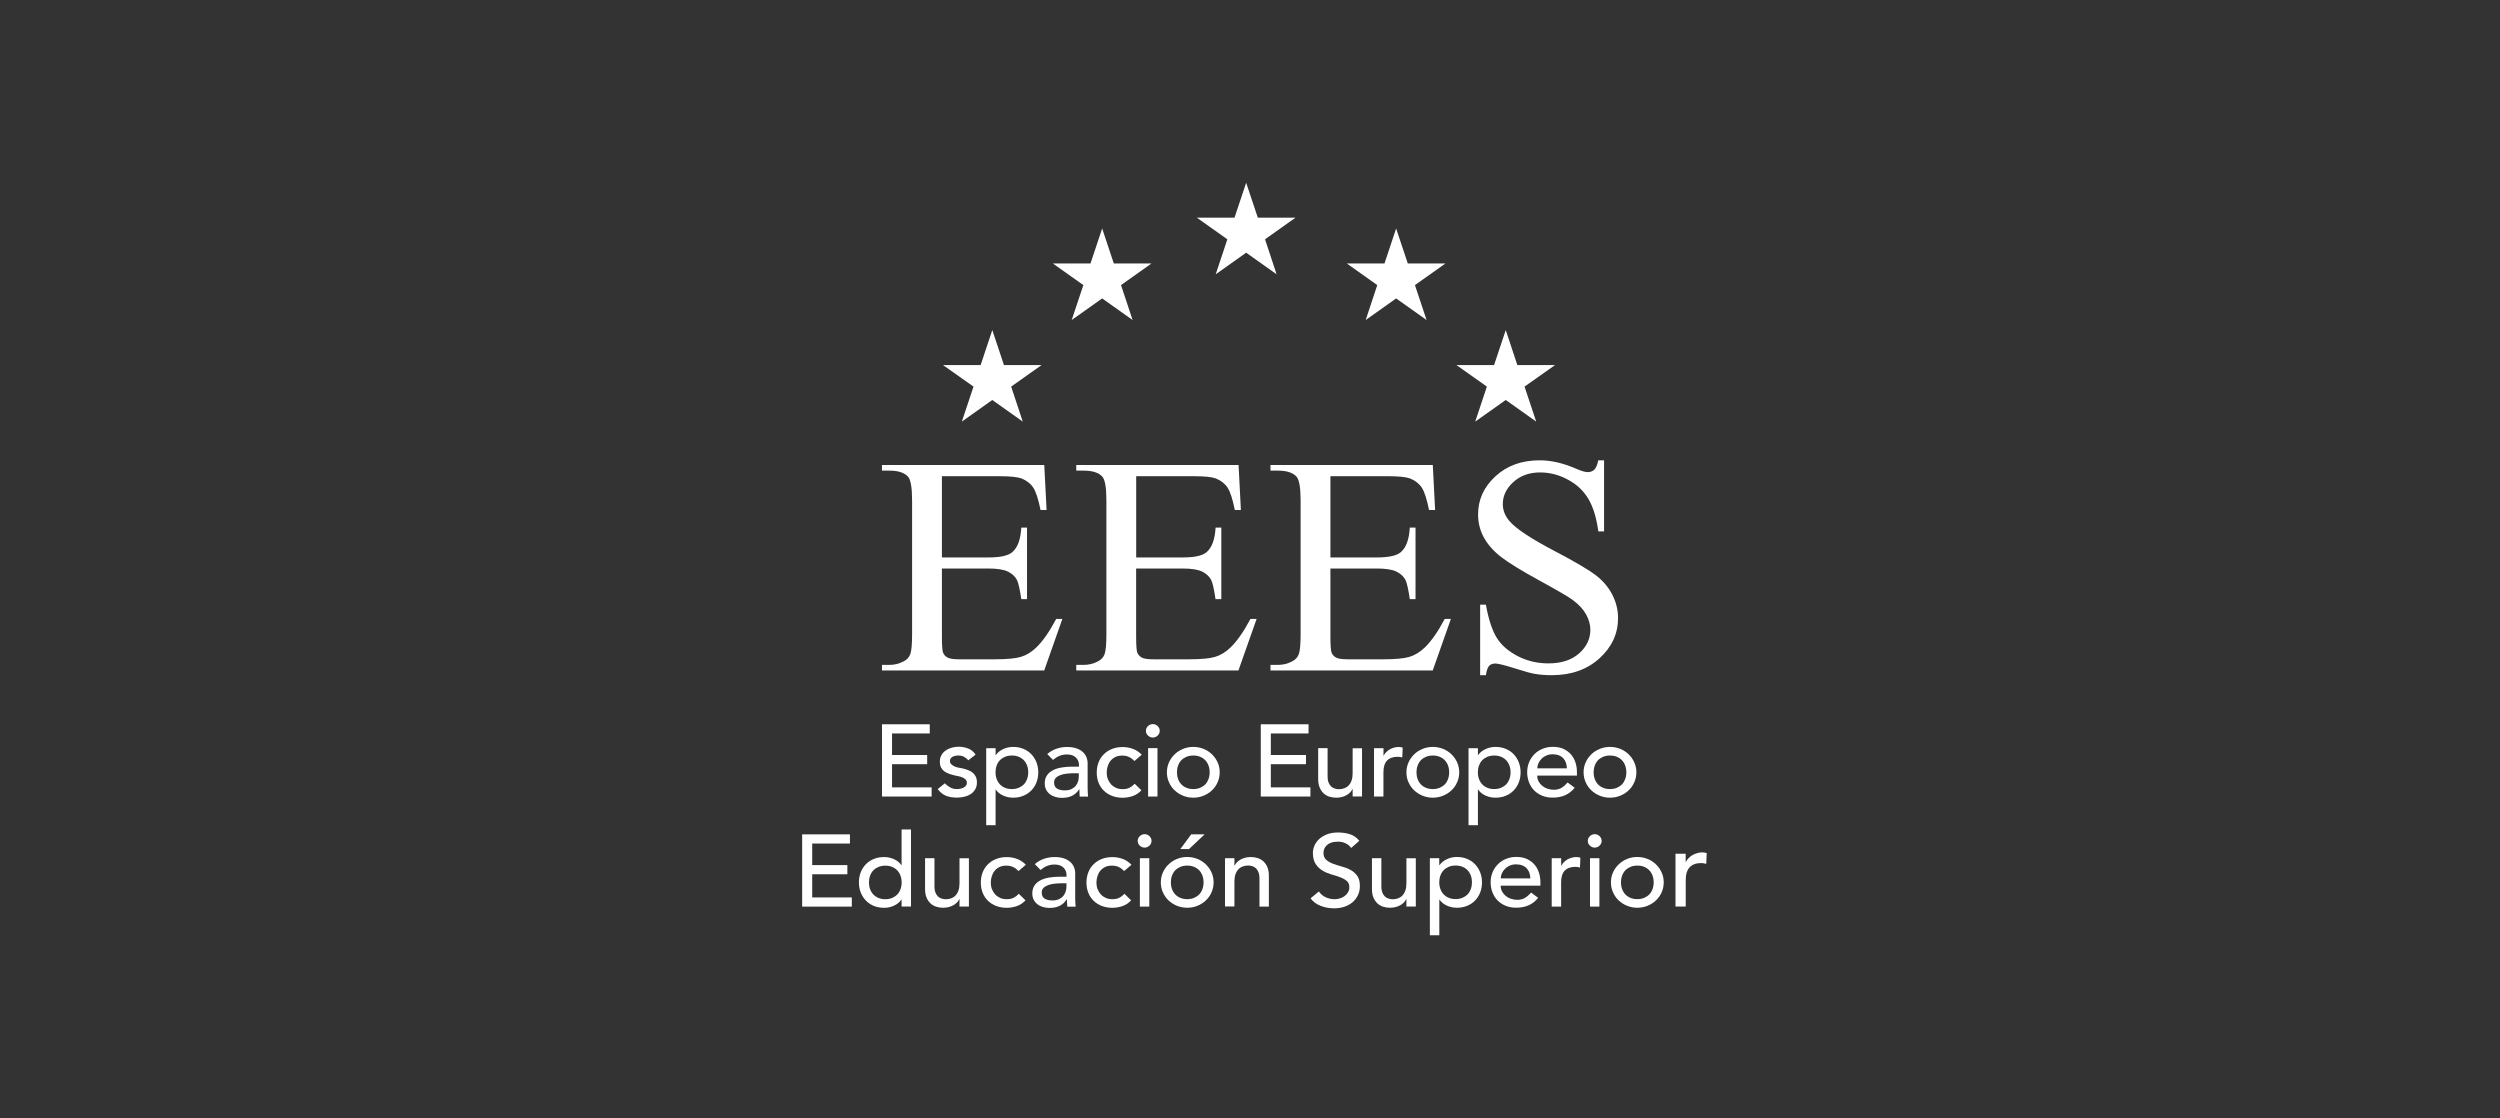 <svg width="161" height="72" viewBox="0 0 161 72" fill="none" xmlns="http://www.w3.org/2000/svg">
<rect x="0" y="0" width="161" height="72" fill="#333333" stroke="none"/>
<path d="M56.8 46.644H59.876V47.235H57.447V48.623H59.71V49.214H57.447V50.707H59.996V51.297H56.8V46.644Z" fill="white"/>
<path d="M62.359 48.963C62.288 48.873 62.197 48.801 62.094 48.744C61.99 48.683 61.857 48.655 61.708 48.655C61.563 48.655 61.438 48.683 61.335 48.744C61.231 48.805 61.177 48.89 61.177 49.003C61.177 49.096 61.206 49.169 61.269 49.225C61.331 49.282 61.401 49.327 61.484 49.363C61.567 49.4 61.654 49.424 61.749 49.44C61.845 49.456 61.924 49.472 61.99 49.485C62.118 49.517 62.243 49.553 62.355 49.598C62.471 49.642 62.566 49.699 62.649 49.768C62.732 49.837 62.798 49.922 62.844 50.023C62.89 50.124 62.914 50.245 62.914 50.391C62.914 50.565 62.877 50.715 62.798 50.84C62.724 50.965 62.624 51.067 62.504 51.144C62.384 51.22 62.243 51.281 62.089 51.313C61.936 51.35 61.779 51.366 61.621 51.366C61.355 51.366 61.123 51.326 60.924 51.249C60.725 51.172 60.547 51.026 60.389 50.816L60.846 50.447C60.945 50.545 61.053 50.63 61.177 50.702C61.298 50.775 61.447 50.816 61.621 50.816C61.696 50.816 61.774 50.808 61.853 50.791C61.932 50.775 62.002 50.751 62.06 50.719C62.123 50.686 62.172 50.646 62.21 50.593C62.247 50.545 62.268 50.484 62.268 50.419C62.268 50.33 62.239 50.261 62.185 50.201C62.127 50.144 62.06 50.099 61.982 50.067C61.903 50.035 61.82 50.007 61.733 49.99C61.646 49.97 61.567 49.954 61.501 49.942C61.372 49.909 61.248 49.877 61.132 49.837C61.016 49.796 60.912 49.743 60.821 49.679C60.73 49.614 60.659 49.529 60.605 49.428C60.551 49.327 60.526 49.201 60.526 49.052C60.526 48.89 60.559 48.748 60.63 48.627C60.7 48.505 60.792 48.408 60.908 48.327C61.024 48.246 61.152 48.19 61.297 48.149C61.443 48.109 61.592 48.089 61.737 48.089C61.953 48.089 62.16 48.129 62.355 48.206C62.554 48.283 62.707 48.416 62.828 48.598L62.359 48.963Z" fill="white"/>
<path d="M63.511 48.182H64.116V48.627H64.128C64.245 48.462 64.406 48.332 64.609 48.239C64.813 48.146 65.024 48.101 65.24 48.101C65.488 48.101 65.708 48.142 65.911 48.227C66.11 48.312 66.28 48.425 66.421 48.575C66.562 48.724 66.67 48.898 66.749 49.097C66.823 49.295 66.865 49.509 66.865 49.736C66.865 49.967 66.828 50.185 66.749 50.383C66.674 50.582 66.562 50.756 66.421 50.901C66.28 51.047 66.11 51.164 65.911 51.245C65.712 51.33 65.488 51.371 65.24 51.371C65.011 51.371 64.796 51.322 64.593 51.229C64.39 51.136 64.236 51.007 64.128 50.845H64.116V53.143H63.511V48.182ZM65.165 48.656C65.003 48.656 64.858 48.684 64.725 48.737C64.597 48.793 64.485 48.866 64.394 48.959C64.302 49.052 64.236 49.166 64.186 49.299C64.137 49.432 64.112 49.578 64.112 49.736C64.112 49.894 64.137 50.039 64.186 50.173C64.236 50.306 64.307 50.42 64.394 50.513C64.485 50.606 64.593 50.683 64.725 50.735C64.854 50.792 65.003 50.816 65.165 50.816C65.327 50.816 65.472 50.788 65.604 50.735C65.733 50.679 65.845 50.606 65.936 50.513C66.027 50.42 66.094 50.306 66.143 50.173C66.193 50.039 66.218 49.894 66.218 49.736C66.218 49.578 66.193 49.432 66.143 49.299C66.094 49.166 66.023 49.052 65.936 48.959C65.845 48.866 65.737 48.789 65.604 48.737C65.472 48.68 65.327 48.656 65.165 48.656Z" fill="white"/>
<path d="M67.444 48.562C67.614 48.409 67.813 48.295 68.037 48.218C68.261 48.142 68.484 48.105 68.708 48.105C68.941 48.105 69.144 48.134 69.31 48.19C69.48 48.247 69.616 48.324 69.724 48.421C69.832 48.518 69.911 48.627 69.965 48.753C70.014 48.878 70.043 49.008 70.043 49.145V50.735C70.043 50.844 70.048 50.946 70.052 51.039C70.056 51.132 70.064 51.217 70.072 51.302H69.533C69.521 51.144 69.513 50.986 69.513 50.828H69.5C69.368 51.031 69.206 51.172 69.023 51.257C68.841 51.342 68.626 51.383 68.385 51.383C68.236 51.383 68.095 51.362 67.962 51.322C67.829 51.282 67.709 51.225 67.61 51.144C67.51 51.067 67.427 50.966 67.369 50.853C67.311 50.735 67.282 50.602 67.282 50.448C67.282 50.246 67.328 50.08 67.419 49.942C67.51 49.805 67.635 49.695 67.796 49.61C67.954 49.525 68.14 49.465 68.356 49.428C68.567 49.392 68.796 49.372 69.04 49.372H69.484V49.242C69.484 49.165 69.467 49.084 69.438 49.008C69.405 48.931 69.359 48.858 69.297 48.793C69.235 48.728 69.156 48.68 69.061 48.643C68.965 48.607 68.853 48.587 68.725 48.587C68.609 48.587 68.505 48.599 68.418 48.619C68.331 48.639 68.252 48.668 68.178 48.7C68.107 48.732 68.041 48.773 67.983 48.813C67.925 48.858 67.867 48.898 67.813 48.939L67.444 48.562ZM69.152 49.797C69.007 49.797 68.862 49.805 68.713 49.821C68.563 49.837 68.426 49.865 68.302 49.91C68.178 49.954 68.078 50.015 67.999 50.092C67.921 50.169 67.883 50.27 67.883 50.395C67.883 50.573 67.945 50.703 68.07 50.784C68.194 50.861 68.36 50.901 68.572 50.901C68.737 50.901 68.878 50.873 68.994 50.82C69.111 50.764 69.206 50.695 69.276 50.606C69.347 50.517 69.401 50.42 69.43 50.315C69.463 50.205 69.475 50.1 69.475 49.995V49.797H69.152Z" fill="white"/>
<path d="M73.059 49.008C72.947 48.895 72.831 48.806 72.707 48.749C72.583 48.689 72.438 48.66 72.267 48.66C72.102 48.66 71.957 48.689 71.832 48.749C71.708 48.81 71.604 48.891 71.521 48.992C71.438 49.093 71.376 49.215 71.335 49.348C71.293 49.482 71.272 49.619 71.272 49.765C71.272 49.911 71.297 50.048 71.347 50.174C71.397 50.303 71.467 50.416 71.554 50.514C71.645 50.611 71.753 50.684 71.878 50.74C72.002 50.797 72.143 50.821 72.301 50.821C72.471 50.821 72.616 50.793 72.74 50.732C72.86 50.671 72.972 50.586 73.076 50.473L73.507 50.894C73.35 51.064 73.167 51.189 72.96 51.262C72.753 51.335 72.529 51.375 72.296 51.375C72.048 51.375 71.824 51.335 71.621 51.258C71.418 51.181 71.239 51.068 71.094 50.926C70.945 50.785 70.833 50.615 70.75 50.412C70.671 50.214 70.63 49.992 70.63 49.753C70.63 49.51 70.671 49.292 70.75 49.089C70.829 48.887 70.945 48.713 71.09 48.571C71.235 48.426 71.409 48.312 71.617 48.231C71.82 48.151 72.048 48.11 72.301 48.11C72.533 48.11 72.757 48.151 72.972 48.231C73.184 48.312 73.37 48.438 73.528 48.604L73.059 49.008Z" fill="white"/>
<path d="M73.796 47.065C73.796 46.947 73.841 46.846 73.928 46.761C74.016 46.676 74.119 46.632 74.244 46.632C74.364 46.632 74.468 46.676 74.555 46.761C74.642 46.846 74.687 46.947 74.687 47.065C74.687 47.182 74.642 47.283 74.555 47.368C74.468 47.453 74.364 47.498 74.244 47.498C74.123 47.498 74.02 47.453 73.928 47.368C73.837 47.283 73.796 47.182 73.796 47.065ZM73.937 48.181H74.542V51.297H73.937V48.181Z" fill="white"/>
<path d="M75.149 49.736C75.149 49.509 75.195 49.295 75.282 49.101C75.369 48.903 75.489 48.733 75.643 48.583C75.796 48.433 75.974 48.316 76.182 48.231C76.389 48.146 76.609 48.101 76.849 48.101C77.086 48.101 77.309 48.146 77.517 48.231C77.724 48.316 77.902 48.433 78.056 48.583C78.209 48.733 78.329 48.907 78.416 49.101C78.504 49.295 78.549 49.509 78.549 49.736C78.549 49.963 78.504 50.177 78.416 50.375C78.329 50.574 78.209 50.748 78.056 50.893C77.902 51.039 77.724 51.156 77.517 51.241C77.309 51.326 77.09 51.371 76.849 51.371C76.613 51.371 76.389 51.326 76.182 51.241C75.974 51.156 75.796 51.039 75.643 50.893C75.489 50.748 75.369 50.574 75.282 50.375C75.191 50.181 75.149 49.967 75.149 49.736ZM75.796 49.736C75.796 49.894 75.821 50.039 75.871 50.173C75.92 50.306 75.991 50.42 76.078 50.513C76.169 50.606 76.277 50.683 76.41 50.735C76.538 50.792 76.688 50.816 76.849 50.816C77.011 50.816 77.156 50.788 77.289 50.735C77.417 50.679 77.529 50.606 77.62 50.513C77.712 50.42 77.778 50.306 77.828 50.173C77.877 50.039 77.902 49.894 77.902 49.736C77.902 49.578 77.877 49.432 77.828 49.299C77.778 49.166 77.707 49.052 77.62 48.959C77.529 48.866 77.421 48.789 77.289 48.737C77.16 48.68 77.011 48.656 76.849 48.656C76.688 48.656 76.542 48.684 76.41 48.737C76.281 48.793 76.169 48.866 76.078 48.959C75.987 49.052 75.92 49.166 75.871 49.299C75.821 49.437 75.796 49.582 75.796 49.736Z" fill="white"/>
<path d="M81.194 46.644H84.271V47.235H81.841V48.623H84.105V49.214H81.841V50.707H84.391V51.297H81.194V46.644Z" fill="white"/>
<path d="M87.715 51.291H87.11V50.813H87.097C87.023 50.979 86.89 51.113 86.699 51.218C86.513 51.319 86.293 51.372 86.048 51.372C85.891 51.372 85.742 51.348 85.605 51.303C85.464 51.259 85.343 51.186 85.24 51.089C85.136 50.992 85.049 50.87 84.987 50.716C84.925 50.567 84.891 50.389 84.891 50.182V48.179H85.497V50.02C85.497 50.166 85.517 50.288 85.559 50.393C85.6 50.494 85.654 50.579 85.721 50.644C85.787 50.708 85.866 50.753 85.953 50.781C86.04 50.809 86.131 50.826 86.227 50.826C86.351 50.826 86.467 50.805 86.575 50.765C86.683 50.724 86.778 50.664 86.857 50.579C86.936 50.494 87.002 50.385 87.043 50.255C87.089 50.126 87.11 49.968 87.11 49.79V48.188H87.715V51.291Z" fill="white"/>
<path d="M88.491 48.182H89.097V48.664H89.109C89.151 48.579 89.204 48.506 89.271 48.437C89.337 48.368 89.412 48.312 89.495 48.263C89.578 48.214 89.669 48.178 89.768 48.15C89.868 48.121 89.967 48.105 90.063 48.105C90.162 48.105 90.249 48.117 90.332 48.146L90.307 48.781C90.258 48.769 90.208 48.757 90.158 48.748C90.108 48.74 90.059 48.736 90.009 48.736C89.715 48.736 89.486 48.817 89.329 48.979C89.171 49.141 89.093 49.392 89.093 49.736V51.298H88.487V48.182H88.491Z" fill="white"/>
<path d="M90.574 49.736C90.574 49.509 90.62 49.295 90.707 49.101C90.794 48.907 90.914 48.733 91.067 48.583C91.221 48.433 91.399 48.316 91.606 48.231C91.814 48.146 92.034 48.101 92.274 48.101C92.51 48.101 92.734 48.146 92.942 48.231C93.149 48.316 93.327 48.433 93.481 48.583C93.634 48.733 93.754 48.907 93.841 49.101C93.928 49.299 93.974 49.509 93.974 49.736C93.974 49.963 93.928 50.177 93.841 50.375C93.754 50.574 93.634 50.748 93.481 50.893C93.327 51.039 93.149 51.156 92.942 51.241C92.734 51.326 92.514 51.371 92.274 51.371C92.038 51.371 91.814 51.326 91.606 51.241C91.399 51.156 91.221 51.039 91.067 50.893C90.914 50.748 90.794 50.574 90.707 50.375C90.616 50.181 90.574 49.967 90.574 49.736ZM91.221 49.736C91.221 49.894 91.246 50.039 91.296 50.173C91.345 50.306 91.416 50.42 91.503 50.513C91.594 50.606 91.702 50.683 91.835 50.735C91.963 50.792 92.112 50.816 92.274 50.816C92.436 50.816 92.581 50.788 92.714 50.735C92.842 50.679 92.954 50.606 93.045 50.513C93.136 50.42 93.203 50.306 93.253 50.173C93.302 50.039 93.327 49.894 93.327 49.736C93.327 49.578 93.302 49.432 93.253 49.299C93.203 49.166 93.132 49.052 93.045 48.959C92.954 48.866 92.846 48.789 92.714 48.737C92.585 48.68 92.436 48.656 92.274 48.656C92.112 48.656 91.967 48.684 91.835 48.737C91.706 48.793 91.594 48.866 91.503 48.959C91.412 49.052 91.345 49.166 91.296 49.299C91.246 49.437 91.221 49.582 91.221 49.736Z" fill="white"/>
<path d="M94.573 48.182H95.178V48.627H95.191C95.307 48.462 95.469 48.332 95.672 48.239C95.875 48.146 96.087 48.101 96.302 48.101C96.551 48.101 96.771 48.142 96.974 48.227C97.173 48.312 97.343 48.425 97.484 48.575C97.625 48.724 97.733 48.898 97.811 49.097C97.886 49.295 97.927 49.509 97.927 49.736C97.927 49.967 97.89 50.185 97.811 50.383C97.737 50.582 97.625 50.756 97.484 50.901C97.343 51.047 97.173 51.164 96.974 51.245C96.775 51.33 96.551 51.371 96.302 51.371C96.074 51.371 95.858 51.322 95.655 51.229C95.452 51.136 95.299 51.007 95.191 50.845H95.178V53.143H94.573V48.182ZM96.228 48.656C96.066 48.656 95.921 48.684 95.788 48.737C95.659 48.793 95.547 48.866 95.456 48.959C95.365 49.052 95.299 49.166 95.249 49.299C95.199 49.432 95.174 49.578 95.174 49.736C95.174 49.894 95.199 50.039 95.249 50.173C95.299 50.306 95.369 50.42 95.456 50.513C95.547 50.606 95.655 50.683 95.788 50.735C95.916 50.792 96.066 50.816 96.228 50.816C96.389 50.816 96.534 50.788 96.667 50.735C96.796 50.679 96.907 50.606 96.999 50.513C97.09 50.42 97.156 50.306 97.206 50.173C97.256 50.039 97.281 49.894 97.281 49.736C97.281 49.578 97.256 49.432 97.206 49.299C97.156 49.166 97.086 49.052 96.999 48.959C96.907 48.866 96.8 48.789 96.667 48.737C96.538 48.68 96.389 48.656 96.228 48.656Z" fill="white"/>
<path d="M98.997 49.955C98.997 50.092 99.026 50.214 99.088 50.327C99.151 50.44 99.229 50.533 99.329 50.614C99.428 50.691 99.54 50.756 99.673 50.796C99.802 50.841 99.938 50.861 100.075 50.861C100.262 50.861 100.428 50.816 100.569 50.731C100.71 50.647 100.834 50.533 100.954 50.392L101.41 50.731C101.074 51.156 100.602 51.367 99.996 51.367C99.744 51.367 99.516 51.326 99.312 51.241C99.109 51.156 98.935 51.043 98.794 50.897C98.653 50.752 98.545 50.578 98.467 50.38C98.392 50.181 98.35 49.963 98.35 49.732C98.35 49.501 98.392 49.283 98.475 49.085C98.558 48.886 98.674 48.712 98.819 48.567C98.964 48.421 99.138 48.304 99.341 48.223C99.545 48.138 99.764 48.097 100.001 48.097C100.283 48.097 100.523 48.146 100.718 48.243C100.913 48.34 101.074 48.466 101.199 48.619C101.323 48.773 101.414 48.951 101.472 49.145C101.531 49.34 101.555 49.538 101.555 49.74V49.95H98.997V49.955ZM100.909 49.481C100.904 49.352 100.884 49.23 100.846 49.121C100.809 49.012 100.751 48.915 100.676 48.834C100.602 48.753 100.506 48.688 100.39 48.644C100.274 48.599 100.142 48.575 99.988 48.575C99.839 48.575 99.706 48.603 99.582 48.656C99.457 48.712 99.354 48.781 99.271 48.87C99.184 48.959 99.118 49.056 99.072 49.161C99.026 49.271 99.001 49.376 99.001 49.481H100.909Z" fill="white"/>
<path d="M101.983 49.736C101.983 49.509 102.029 49.295 102.116 49.101C102.203 48.903 102.323 48.733 102.477 48.583C102.63 48.433 102.808 48.316 103.016 48.231C103.223 48.146 103.443 48.101 103.683 48.101C103.919 48.101 104.143 48.146 104.351 48.231C104.558 48.316 104.736 48.433 104.89 48.583C105.043 48.733 105.163 48.907 105.25 49.101C105.337 49.299 105.383 49.509 105.383 49.736C105.383 49.963 105.337 50.177 105.25 50.375C105.163 50.574 105.043 50.748 104.89 50.893C104.736 51.039 104.558 51.156 104.351 51.241C104.143 51.326 103.924 51.371 103.683 51.371C103.447 51.371 103.223 51.326 103.016 51.241C102.808 51.156 102.63 51.039 102.477 50.893C102.323 50.748 102.203 50.574 102.116 50.375C102.029 50.181 101.983 49.967 101.983 49.736ZM102.63 49.736C102.63 49.894 102.655 50.039 102.705 50.173C102.754 50.306 102.825 50.42 102.912 50.513C103.003 50.606 103.111 50.683 103.244 50.735C103.372 50.792 103.521 50.816 103.683 50.816C103.845 50.816 103.99 50.788 104.123 50.735C104.251 50.679 104.363 50.606 104.454 50.513C104.546 50.42 104.612 50.306 104.662 50.173C104.711 50.039 104.736 49.894 104.736 49.736C104.736 49.578 104.711 49.432 104.662 49.299C104.612 49.166 104.541 49.052 104.454 48.959C104.363 48.866 104.255 48.789 104.123 48.737C103.994 48.68 103.845 48.656 103.683 48.656C103.521 48.656 103.376 48.684 103.244 48.737C103.115 48.793 103.003 48.866 102.912 48.959C102.821 49.052 102.754 49.166 102.705 49.299C102.655 49.437 102.63 49.582 102.63 49.736Z" fill="white"/>
<path d="M51.659 53.733H54.736V54.324H52.306V55.712H54.57V56.303H52.306V57.795H54.856V58.386H51.659V53.733Z" fill="white"/>
<path d="M58.668 58.382H58.062V57.937H58.05C57.934 58.103 57.772 58.233 57.569 58.326C57.366 58.419 57.154 58.463 56.939 58.463C56.69 58.463 56.47 58.423 56.267 58.338C56.068 58.253 55.898 58.14 55.757 57.99C55.616 57.84 55.508 57.666 55.429 57.472C55.355 57.274 55.313 57.059 55.313 56.829C55.313 56.598 55.351 56.38 55.429 56.181C55.504 55.983 55.616 55.809 55.757 55.663C55.898 55.518 56.068 55.4 56.267 55.319C56.466 55.234 56.69 55.194 56.939 55.194C57.167 55.194 57.382 55.242 57.585 55.336C57.789 55.429 57.942 55.558 58.05 55.72H58.062V53.418H58.668V58.382ZM57.013 57.909C57.175 57.909 57.32 57.881 57.453 57.828C57.581 57.771 57.693 57.699 57.785 57.605C57.876 57.513 57.942 57.399 57.992 57.266C58.041 57.132 58.066 56.986 58.066 56.829C58.066 56.671 58.041 56.525 57.992 56.392C57.942 56.258 57.871 56.145 57.785 56.052C57.693 55.959 57.585 55.882 57.453 55.829C57.324 55.773 57.175 55.748 57.013 55.748C56.852 55.748 56.706 55.777 56.574 55.829C56.445 55.886 56.333 55.959 56.242 56.052C56.151 56.145 56.084 56.258 56.035 56.392C55.985 56.525 55.96 56.671 55.96 56.829C55.96 56.986 55.985 57.132 56.035 57.266C56.084 57.399 56.155 57.513 56.242 57.605C56.333 57.699 56.441 57.775 56.574 57.828C56.702 57.881 56.852 57.909 57.013 57.909Z" fill="white"/>
<path d="M62.398 58.382H61.792V57.9H61.78C61.705 58.066 61.573 58.2 61.382 58.305C61.195 58.406 60.975 58.459 60.731 58.459C60.573 58.459 60.424 58.434 60.287 58.39C60.146 58.346 60.026 58.273 59.922 58.176C59.819 58.078 59.732 57.957 59.669 57.803C59.607 57.654 59.574 57.476 59.574 57.269V55.266H60.179V57.107C60.179 57.253 60.2 57.374 60.242 57.48C60.283 57.581 60.337 57.666 60.403 57.73C60.47 57.795 60.548 57.84 60.636 57.868C60.723 57.896 60.814 57.913 60.909 57.913C61.034 57.913 61.15 57.892 61.257 57.852C61.365 57.811 61.461 57.751 61.539 57.666C61.618 57.581 61.684 57.472 61.726 57.342C61.772 57.213 61.792 57.055 61.792 56.877V55.274H62.398V58.382Z" fill="white"/>
<path d="M65.594 56.095C65.483 55.982 65.367 55.893 65.242 55.836C65.118 55.776 64.973 55.747 64.803 55.747C64.637 55.747 64.492 55.776 64.367 55.836C64.243 55.897 64.139 55.978 64.056 56.079C63.973 56.18 63.911 56.302 63.87 56.435C63.828 56.569 63.807 56.706 63.807 56.852C63.807 56.998 63.832 57.135 63.882 57.261C63.932 57.39 64.002 57.503 64.09 57.6C64.181 57.698 64.288 57.77 64.413 57.827C64.537 57.884 64.678 57.908 64.836 57.908C65.006 57.908 65.151 57.88 65.275 57.819C65.395 57.758 65.507 57.673 65.611 57.56L66.042 57.981C65.885 58.151 65.702 58.276 65.495 58.349C65.288 58.422 65.064 58.462 64.832 58.462C64.583 58.462 64.359 58.422 64.156 58.345C63.953 58.268 63.774 58.155 63.629 58.013C63.48 57.872 63.368 57.702 63.285 57.499C63.206 57.301 63.165 57.078 63.165 56.84C63.165 56.597 63.206 56.379 63.285 56.176C63.364 55.974 63.48 55.8 63.625 55.658C63.77 55.513 63.944 55.399 64.152 55.318C64.355 55.237 64.583 55.197 64.836 55.197C65.068 55.197 65.292 55.237 65.507 55.318C65.719 55.399 65.906 55.525 66.063 55.691L65.594 56.095Z" fill="white"/>
<path d="M66.643 55.65C66.813 55.496 67.012 55.383 67.236 55.306C67.46 55.23 67.684 55.193 67.908 55.193C68.14 55.193 68.343 55.221 68.509 55.278C68.679 55.335 68.816 55.412 68.923 55.509C69.031 55.606 69.11 55.715 69.164 55.84C69.214 55.966 69.243 56.095 69.243 56.233V57.823C69.243 57.932 69.247 58.033 69.251 58.127C69.255 58.22 69.263 58.305 69.272 58.39H68.733C68.72 58.232 68.712 58.074 68.712 57.916H68.7C68.567 58.118 68.405 58.26 68.223 58.345C68.04 58.43 67.825 58.471 67.584 58.471C67.435 58.471 67.294 58.45 67.161 58.41C67.029 58.369 66.908 58.313 66.809 58.232C66.709 58.155 66.626 58.054 66.568 57.94C66.51 57.823 66.481 57.69 66.481 57.536C66.481 57.334 66.527 57.168 66.618 57.03C66.709 56.892 66.834 56.783 66.995 56.698C67.153 56.613 67.34 56.553 67.555 56.516C67.767 56.48 67.995 56.46 68.239 56.46H68.683V56.33C68.683 56.253 68.666 56.172 68.637 56.095C68.604 56.019 68.558 55.946 68.496 55.881C68.434 55.816 68.355 55.768 68.26 55.731C68.165 55.695 68.053 55.675 67.924 55.675C67.808 55.675 67.704 55.687 67.617 55.707C67.53 55.727 67.451 55.755 67.377 55.788C67.306 55.82 67.24 55.861 67.182 55.901C67.124 55.946 67.066 55.986 67.012 56.027L66.643 55.65ZM68.355 56.884C68.21 56.884 68.065 56.892 67.916 56.909C67.767 56.925 67.63 56.953 67.505 56.998C67.381 57.042 67.281 57.103 67.203 57.18C67.124 57.257 67.087 57.358 67.087 57.483C67.087 57.661 67.149 57.791 67.273 57.872C67.398 57.949 67.563 57.989 67.775 57.989C67.941 57.989 68.082 57.961 68.198 57.908C68.314 57.852 68.409 57.783 68.48 57.694C68.55 57.605 68.604 57.508 68.633 57.402C68.666 57.293 68.679 57.188 68.679 57.083V56.884H68.355Z" fill="white"/>
<path d="M72.397 56.095C72.285 55.982 72.169 55.893 72.045 55.836C71.921 55.776 71.775 55.747 71.605 55.747C71.439 55.747 71.294 55.776 71.17 55.836C71.046 55.897 70.942 55.978 70.859 56.079C70.776 56.18 70.714 56.302 70.672 56.435C70.631 56.569 70.61 56.706 70.61 56.852C70.61 56.998 70.635 57.135 70.685 57.261C70.735 57.39 70.805 57.503 70.892 57.6C70.983 57.698 71.091 57.77 71.216 57.827C71.34 57.884 71.481 57.908 71.638 57.908C71.808 57.908 71.954 57.88 72.078 57.819C72.198 57.758 72.31 57.673 72.414 57.56L72.845 57.981C72.688 58.151 72.505 58.276 72.298 58.349C72.09 58.422 71.867 58.462 71.634 58.462C71.386 58.462 71.162 58.422 70.959 58.345C70.755 58.268 70.577 58.155 70.432 58.013C70.283 57.872 70.171 57.702 70.088 57.499C70.009 57.301 69.968 57.078 69.968 56.84C69.968 56.597 70.009 56.379 70.088 56.176C70.167 55.974 70.283 55.8 70.428 55.658C70.573 55.513 70.747 55.399 70.954 55.318C71.158 55.237 71.386 55.197 71.638 55.197C71.871 55.197 72.095 55.237 72.31 55.318C72.522 55.399 72.708 55.525 72.866 55.691L72.397 56.095Z" fill="white"/>
<path d="M73.267 54.153C73.267 54.036 73.313 53.935 73.4 53.85C73.487 53.765 73.591 53.721 73.715 53.721C73.84 53.721 73.939 53.765 74.026 53.85C74.113 53.935 74.159 54.036 74.159 54.153C74.159 54.271 74.113 54.372 74.026 54.457C73.939 54.542 73.835 54.586 73.715 54.586C73.595 54.586 73.491 54.542 73.4 54.457C73.313 54.372 73.267 54.271 73.267 54.153ZM73.408 55.27H74.014V58.386H73.408V55.27Z" fill="white"/>
<path d="M74.757 56.825C74.757 56.598 74.802 56.383 74.889 56.189C74.977 55.995 75.097 55.821 75.25 55.671C75.403 55.522 75.582 55.404 75.789 55.319C75.996 55.234 76.216 55.19 76.457 55.19C76.693 55.19 76.917 55.234 77.124 55.319C77.332 55.404 77.51 55.522 77.663 55.671C77.817 55.821 77.937 55.995 78.024 56.189C78.111 56.388 78.157 56.598 78.157 56.825C78.157 57.051 78.111 57.266 78.024 57.464C77.937 57.662 77.817 57.836 77.663 57.982C77.51 58.127 77.332 58.245 77.124 58.33C76.917 58.415 76.697 58.459 76.457 58.459C76.22 58.459 75.996 58.415 75.789 58.33C75.582 58.245 75.403 58.127 75.25 57.982C75.097 57.836 74.977 57.662 74.889 57.464C74.798 57.266 74.757 57.055 74.757 56.825ZM75.403 56.825C75.403 56.982 75.428 57.128 75.478 57.261C75.528 57.395 75.598 57.508 75.686 57.601C75.777 57.694 75.885 57.771 76.017 57.824C76.146 57.88 76.295 57.905 76.457 57.905C76.618 57.905 76.763 57.877 76.896 57.824C77.025 57.767 77.137 57.694 77.228 57.601C77.319 57.508 77.385 57.395 77.435 57.261C77.485 57.128 77.51 56.982 77.51 56.825C77.51 56.667 77.485 56.521 77.435 56.388C77.385 56.254 77.315 56.141 77.228 56.048C77.137 55.955 77.029 55.878 76.896 55.825C76.768 55.768 76.618 55.744 76.457 55.744C76.295 55.744 76.15 55.773 76.017 55.825C75.889 55.882 75.777 55.955 75.686 56.048C75.594 56.141 75.528 56.254 75.478 56.388C75.428 56.521 75.403 56.667 75.403 56.825ZM76.714 53.733H77.576L76.573 54.68H76.013L76.714 53.733Z" fill="white"/>
<path d="M78.891 55.27H79.497V55.751H79.509C79.584 55.586 79.717 55.452 79.907 55.347C80.094 55.246 80.314 55.193 80.558 55.193C80.712 55.193 80.857 55.217 80.998 55.262C81.139 55.306 81.263 55.379 81.367 55.476C81.47 55.574 81.557 55.695 81.62 55.849C81.682 55.998 81.715 56.176 81.715 56.383V58.386H81.11V56.544C81.11 56.399 81.089 56.278 81.047 56.172C81.006 56.071 80.952 55.986 80.886 55.921C80.82 55.857 80.741 55.812 80.654 55.784C80.567 55.755 80.475 55.739 80.38 55.739C80.256 55.739 80.139 55.76 80.032 55.8C79.924 55.84 79.829 55.901 79.75 55.986C79.671 56.071 79.605 56.18 79.563 56.31C79.518 56.439 79.497 56.597 79.497 56.775V58.377H78.891V55.27Z" fill="white"/>
<path d="M84.936 57.411C85.052 57.581 85.201 57.707 85.384 57.788C85.566 57.869 85.753 57.909 85.948 57.909C86.056 57.909 86.163 57.893 86.279 57.861C86.391 57.828 86.495 57.78 86.586 57.711C86.677 57.646 86.752 57.565 86.81 57.468C86.868 57.371 86.897 57.262 86.897 57.132C86.897 56.954 86.839 56.817 86.723 56.724C86.607 56.63 86.462 56.55 86.288 56.489C86.114 56.424 85.927 56.363 85.724 56.307C85.521 56.246 85.33 56.165 85.16 56.06C84.986 55.955 84.841 55.813 84.725 55.635C84.609 55.457 84.55 55.218 84.55 54.915C84.55 54.777 84.58 54.636 84.642 54.482C84.704 54.328 84.799 54.187 84.928 54.061C85.056 53.936 85.226 53.827 85.43 53.742C85.633 53.657 85.877 53.612 86.168 53.612C86.429 53.612 86.677 53.648 86.914 53.717C87.15 53.786 87.362 53.932 87.54 54.146L87.013 54.611C86.935 54.49 86.819 54.389 86.669 54.316C86.52 54.243 86.354 54.203 86.163 54.203C85.985 54.203 85.836 54.227 85.716 54.272C85.595 54.316 85.5 54.377 85.43 54.45C85.359 54.522 85.305 54.599 85.276 54.684C85.247 54.769 85.231 54.846 85.231 54.915C85.231 55.113 85.289 55.263 85.405 55.368C85.521 55.473 85.666 55.558 85.84 55.623C86.014 55.688 86.201 55.748 86.404 55.801C86.607 55.854 86.798 55.926 86.968 56.02C87.142 56.113 87.287 56.242 87.403 56.4C87.519 56.562 87.577 56.78 87.577 57.059C87.577 57.282 87.532 57.484 87.445 57.662C87.358 57.84 87.237 57.994 87.092 58.115C86.943 58.237 86.769 58.334 86.566 58.399C86.362 58.463 86.147 58.496 85.919 58.496C85.612 58.496 85.326 58.443 85.052 58.338C84.778 58.233 84.559 58.071 84.401 57.852L84.936 57.411Z" fill="white"/>
<path d="M91.178 58.382H90.573V57.9H90.56C90.486 58.066 90.353 58.2 90.162 58.305C89.975 58.406 89.756 58.459 89.511 58.459C89.353 58.459 89.204 58.434 89.067 58.39C88.927 58.346 88.806 58.273 88.703 58.176C88.599 58.078 88.512 57.957 88.45 57.803C88.388 57.654 88.354 57.476 88.354 57.269V55.266H88.96V57.107C88.96 57.253 88.98 57.374 89.022 57.48C89.063 57.581 89.117 57.666 89.184 57.73C89.25 57.795 89.329 57.84 89.416 57.868C89.503 57.896 89.594 57.913 89.689 57.913C89.814 57.913 89.93 57.892 90.038 57.852C90.145 57.811 90.241 57.751 90.32 57.666C90.398 57.581 90.465 57.472 90.506 57.342C90.552 57.213 90.573 57.055 90.573 56.877V55.274H91.178V58.382Z" fill="white"/>
<path d="M92.083 55.27H92.688V55.715H92.705C92.821 55.549 92.983 55.42 93.186 55.327C93.389 55.234 93.6 55.189 93.816 55.189C94.065 55.189 94.284 55.23 94.488 55.315C94.687 55.4 94.857 55.513 94.998 55.663C95.139 55.812 95.246 55.986 95.325 56.185C95.4 56.383 95.441 56.597 95.441 56.824C95.441 57.054 95.404 57.273 95.325 57.471C95.251 57.67 95.139 57.843 94.998 57.989C94.857 58.135 94.687 58.252 94.488 58.333C94.289 58.418 94.065 58.459 93.816 58.459C93.588 58.459 93.372 58.41 93.169 58.317C92.966 58.224 92.813 58.094 92.705 57.933H92.692V60.231H92.083V55.27ZM93.741 55.739C93.58 55.739 93.434 55.768 93.302 55.82C93.173 55.877 93.061 55.95 92.97 56.043C92.879 56.136 92.813 56.249 92.763 56.383C92.713 56.516 92.688 56.662 92.688 56.82C92.688 56.978 92.713 57.123 92.763 57.257C92.813 57.39 92.883 57.504 92.97 57.597C93.061 57.69 93.169 57.767 93.302 57.819C93.43 57.876 93.58 57.9 93.741 57.9C93.903 57.9 94.048 57.872 94.181 57.819C94.309 57.763 94.421 57.69 94.513 57.597C94.604 57.504 94.67 57.39 94.72 57.257C94.77 57.123 94.794 56.978 94.794 56.82C94.794 56.662 94.77 56.516 94.72 56.383C94.67 56.249 94.6 56.136 94.513 56.043C94.421 55.95 94.314 55.873 94.181 55.82C94.048 55.768 93.903 55.739 93.741 55.739Z" fill="white"/>
<path d="M96.644 57.043C96.644 57.181 96.673 57.302 96.735 57.416C96.797 57.529 96.876 57.622 96.975 57.703C97.075 57.78 97.187 57.845 97.32 57.885C97.448 57.93 97.585 57.95 97.722 57.95C97.908 57.95 98.074 57.905 98.215 57.82C98.356 57.735 98.481 57.622 98.601 57.48L99.057 57.82C98.721 58.245 98.248 58.456 97.643 58.456C97.39 58.456 97.162 58.415 96.959 58.33C96.756 58.245 96.582 58.132 96.441 57.986C96.3 57.84 96.192 57.667 96.113 57.468C96.038 57.27 95.997 57.051 95.997 56.821C95.997 56.59 96.038 56.372 96.121 56.173C96.204 55.975 96.32 55.801 96.466 55.656C96.611 55.51 96.785 55.393 96.988 55.312C97.191 55.227 97.411 55.186 97.647 55.186C97.929 55.186 98.169 55.235 98.364 55.332C98.559 55.429 98.721 55.554 98.845 55.708C98.97 55.862 99.061 56.04 99.119 56.234C99.177 56.428 99.202 56.627 99.202 56.829V57.039H96.644V57.043ZM98.555 56.57C98.551 56.441 98.53 56.319 98.493 56.21C98.456 56.101 98.397 56.004 98.323 55.923C98.248 55.842 98.153 55.777 98.037 55.733C97.921 55.688 97.788 55.664 97.635 55.664C97.485 55.664 97.353 55.692 97.228 55.745C97.104 55.801 97 55.87 96.917 55.959C96.83 56.048 96.764 56.145 96.718 56.25C96.673 56.36 96.648 56.465 96.648 56.57H98.555Z" fill="white"/>
<path d="M99.935 55.27H100.54V55.751H100.552C100.594 55.666 100.648 55.594 100.714 55.525C100.781 55.456 100.855 55.399 100.938 55.351C101.021 55.302 101.112 55.266 101.212 55.238C101.311 55.209 101.411 55.193 101.506 55.193C101.606 55.193 101.693 55.205 101.776 55.234L101.751 55.869C101.701 55.857 101.651 55.844 101.601 55.836C101.552 55.828 101.502 55.824 101.452 55.824C101.158 55.824 100.93 55.905 100.772 56.067C100.615 56.229 100.536 56.48 100.536 56.824V58.386H99.93V55.27H99.935Z" fill="white"/>
<path d="M102.255 54.153C102.255 54.036 102.3 53.935 102.387 53.85C102.475 53.765 102.578 53.721 102.703 53.721C102.823 53.721 102.926 53.765 103.014 53.85C103.101 53.935 103.146 54.036 103.146 54.153C103.146 54.271 103.101 54.372 103.014 54.457C102.926 54.542 102.823 54.586 102.703 54.586C102.582 54.586 102.479 54.542 102.387 54.457C102.296 54.372 102.255 54.271 102.255 54.153ZM102.396 55.27H103.001V58.386H102.396V55.27Z" fill="white"/>
<path d="M103.744 56.824C103.744 56.597 103.79 56.383 103.877 56.189C103.964 55.99 104.084 55.82 104.237 55.671C104.391 55.521 104.569 55.404 104.776 55.319C104.984 55.234 105.203 55.189 105.444 55.189C105.68 55.189 105.904 55.234 106.111 55.319C106.319 55.404 106.497 55.521 106.65 55.671C106.804 55.82 106.924 55.994 107.011 56.189C107.098 56.383 107.144 56.597 107.144 56.824C107.144 57.05 107.098 57.265 107.011 57.463C106.924 57.661 106.804 57.835 106.65 57.981C106.497 58.127 106.319 58.244 106.111 58.329C105.904 58.414 105.684 58.459 105.444 58.459C105.208 58.459 104.984 58.414 104.776 58.329C104.569 58.244 104.391 58.127 104.237 57.981C104.084 57.835 103.964 57.661 103.877 57.463C103.79 57.265 103.744 57.054 103.744 56.824ZM104.391 56.824C104.391 56.982 104.416 57.127 104.465 57.261C104.515 57.394 104.586 57.508 104.673 57.601C104.764 57.694 104.872 57.771 105.004 57.823C105.133 57.88 105.282 57.904 105.444 57.904C105.606 57.904 105.751 57.876 105.883 57.823C106.012 57.767 106.124 57.694 106.215 57.601C106.306 57.508 106.373 57.394 106.422 57.261C106.472 57.127 106.497 56.982 106.497 56.824C106.497 56.666 106.472 56.52 106.422 56.387C106.373 56.253 106.302 56.14 106.215 56.047C106.124 55.954 106.016 55.877 105.883 55.825C105.755 55.768 105.606 55.744 105.444 55.744C105.282 55.744 105.137 55.772 105.004 55.825C104.876 55.881 104.764 55.954 104.673 56.047C104.582 56.14 104.515 56.253 104.465 56.387C104.416 56.52 104.391 56.666 104.391 56.824Z" fill="white"/>
<path d="M107.897 54.982H108.557V55.504H108.573C108.619 55.415 108.677 55.33 108.751 55.258C108.826 55.185 108.905 55.12 108.996 55.067C109.087 55.015 109.187 54.974 109.295 54.942C109.402 54.91 109.51 54.893 109.618 54.893C109.726 54.893 109.825 54.91 109.912 54.938L109.883 55.634C109.829 55.618 109.776 55.609 109.722 55.597C109.668 55.589 109.614 55.581 109.56 55.581C109.237 55.581 108.988 55.67 108.818 55.848C108.648 56.026 108.561 56.301 108.561 56.674V58.381H107.902V54.982H107.897Z" fill="white"/>
<path d="M60.659 30.668V35.9H63.64C64.415 35.9 64.929 35.787 65.191 35.56C65.539 35.261 65.73 34.735 65.771 33.978H66.14V38.583H65.771C65.676 37.939 65.584 37.527 65.489 37.344C65.369 37.118 65.174 36.94 64.9 36.806C64.627 36.677 64.208 36.612 63.64 36.612H60.659V40.974C60.659 41.561 60.684 41.917 60.738 42.042C60.791 42.167 60.883 42.269 61.02 42.346C61.152 42.422 61.405 42.459 61.778 42.459H64.079C64.846 42.459 65.402 42.406 65.75 42.301C66.099 42.196 66.43 41.994 66.749 41.686C67.164 41.281 67.587 40.675 68.018 39.861H68.416L67.247 43.179H56.799V42.819H57.28C57.599 42.819 57.902 42.746 58.188 42.596C58.399 42.491 58.544 42.337 58.623 42.127C58.698 41.921 58.739 41.492 58.739 40.849V32.25C58.739 31.413 58.652 30.895 58.478 30.697C58.237 30.438 57.839 30.308 57.28 30.308H56.799V29.948H67.251L67.4 32.845H67.011C66.87 32.149 66.716 31.672 66.546 31.409C66.376 31.15 66.123 30.951 65.792 30.814C65.526 30.717 65.054 30.668 64.382 30.668H60.659Z" fill="white"/>
<path d="M73.171 30.668V35.9H76.153C76.928 35.9 77.442 35.787 77.703 35.56C78.051 35.261 78.242 34.735 78.284 33.978H78.653V38.583H78.279C78.184 37.939 78.093 37.527 77.998 37.344C77.877 37.118 77.682 36.94 77.409 36.806C77.135 36.677 76.716 36.612 76.148 36.612H73.167V40.974C73.167 41.561 73.192 41.917 73.246 42.042C73.3 42.167 73.391 42.269 73.528 42.346C73.661 42.422 73.914 42.459 74.287 42.459H76.588C77.355 42.459 77.91 42.406 78.259 42.301C78.607 42.196 78.939 41.994 79.258 41.686C79.673 41.281 80.096 40.675 80.527 39.861H80.925L79.755 43.179H69.311V42.819H69.792C70.112 42.819 70.414 42.746 70.7 42.596C70.912 42.491 71.057 42.337 71.136 42.127C71.21 41.921 71.252 41.492 71.252 40.849V32.25C71.252 31.413 71.165 30.895 70.991 30.697C70.75 30.438 70.352 30.308 69.792 30.308H69.311V29.948H79.764L79.913 32.845H79.523C79.382 32.149 79.229 31.672 79.059 31.409C78.889 31.15 78.636 30.951 78.304 30.814C78.039 30.717 77.566 30.668 76.895 30.668H73.171Z" fill="white"/>
<path d="M85.679 30.668V35.9H88.66C89.436 35.9 89.95 35.787 90.211 35.56C90.559 35.261 90.75 34.735 90.791 33.978H91.16V38.583H90.791C90.696 37.939 90.605 37.527 90.51 37.344C90.389 37.118 90.194 36.94 89.921 36.806C89.647 36.677 89.228 36.612 88.66 36.612H85.679V40.974C85.679 41.561 85.704 41.917 85.758 42.042C85.812 42.167 85.903 42.269 86.04 42.346C86.173 42.422 86.426 42.459 86.799 42.459H89.1C89.867 42.459 90.422 42.406 90.771 42.301C91.119 42.196 91.451 41.994 91.77 41.686C92.184 41.281 92.608 40.675 93.039 39.861H93.437L92.267 43.179H81.819V42.819H82.3C82.619 42.819 82.922 42.746 83.208 42.596C83.42 42.491 83.565 42.337 83.644 42.127C83.718 41.921 83.76 41.492 83.76 40.849V32.25C83.76 31.413 83.672 30.895 83.498 30.697C83.258 30.438 82.86 30.308 82.3 30.308H81.819V29.948H92.272L92.421 32.845H92.031C91.89 32.149 91.737 31.672 91.567 31.409C91.397 31.15 91.144 30.951 90.812 30.814C90.547 30.717 90.074 30.668 89.403 30.668H85.679Z" fill="white"/>
<path d="M103.302 29.644V34.221H102.933C102.813 33.343 102.598 32.642 102.287 32.12C101.976 31.599 101.536 31.186 100.96 30.882C100.388 30.575 99.795 30.425 99.181 30.425C98.489 30.425 97.912 30.631 97.46 31.044C97.008 31.457 96.781 31.926 96.781 32.456C96.781 32.861 96.926 33.229 97.212 33.561C97.626 34.051 98.609 34.698 100.164 35.511C101.428 36.175 102.295 36.685 102.759 37.037C103.224 37.393 103.58 37.809 103.829 38.291C104.078 38.773 104.202 39.278 104.202 39.804C104.202 40.808 103.804 41.67 103.008 42.394C102.212 43.118 101.188 43.482 99.932 43.482C99.538 43.482 99.169 43.454 98.82 43.393C98.613 43.361 98.186 43.243 97.535 43.037C96.884 42.831 96.474 42.73 96.299 42.73C96.134 42.73 96.001 42.778 95.906 42.875C95.81 42.972 95.736 43.175 95.69 43.482H95.321V38.942H95.69C95.864 39.893 96.096 40.601 96.391 41.075C96.685 41.548 97.133 41.937 97.734 42.252C98.339 42.564 98.999 42.722 99.72 42.722C100.554 42.722 101.213 42.507 101.694 42.078C102.179 41.649 102.419 41.139 102.419 40.557C102.419 40.233 102.328 39.901 102.146 39.57C101.963 39.238 101.677 38.93 101.291 38.643C101.03 38.449 100.321 38.032 99.16 37.397C97.999 36.762 97.174 36.256 96.685 35.88C96.196 35.503 95.823 35.086 95.57 34.629C95.317 34.172 95.188 33.674 95.188 33.128C95.188 32.177 95.561 31.36 96.308 30.672C97.054 29.984 98.004 29.644 99.156 29.644C99.878 29.644 100.641 29.818 101.445 30.162C101.818 30.324 102.083 30.405 102.237 30.405C102.411 30.405 102.552 30.356 102.664 30.255C102.776 30.154 102.863 29.952 102.929 29.644H103.302Z" fill="white"/>
<path d="M63.904 21.256L64.655 23.509H67.08L65.119 24.897L65.865 27.151L63.904 25.759L61.943 27.151L62.694 24.897L60.728 23.509H63.154L63.904 21.256Z" fill="white"/>
<path d="M96.97 21.256L97.716 23.509H100.146L98.18 24.897L98.931 27.151L96.97 25.759L95.004 27.151L95.755 24.897L93.794 23.509H96.219L96.97 21.256Z" fill="white"/>
<path d="M89.911 14.715L90.662 16.968H93.087L91.122 18.36L91.872 20.61L89.911 19.218L87.95 20.61L88.696 18.36L86.735 16.968H89.161L89.911 14.715Z" fill="white"/>
<path d="M70.979 14.715L71.729 16.968H74.155L72.193 18.36L72.94 20.61L70.979 19.218L69.017 20.61L69.768 18.36L67.803 16.968H70.228L70.979 14.715Z" fill="white"/>
<path d="M80.253 11.769L81.003 14.019H83.429L81.468 15.411L82.214 17.665L80.253 16.273L78.292 17.665L79.042 15.411L77.077 14.019H79.502L80.253 11.769Z" fill="white"/>
</svg>
